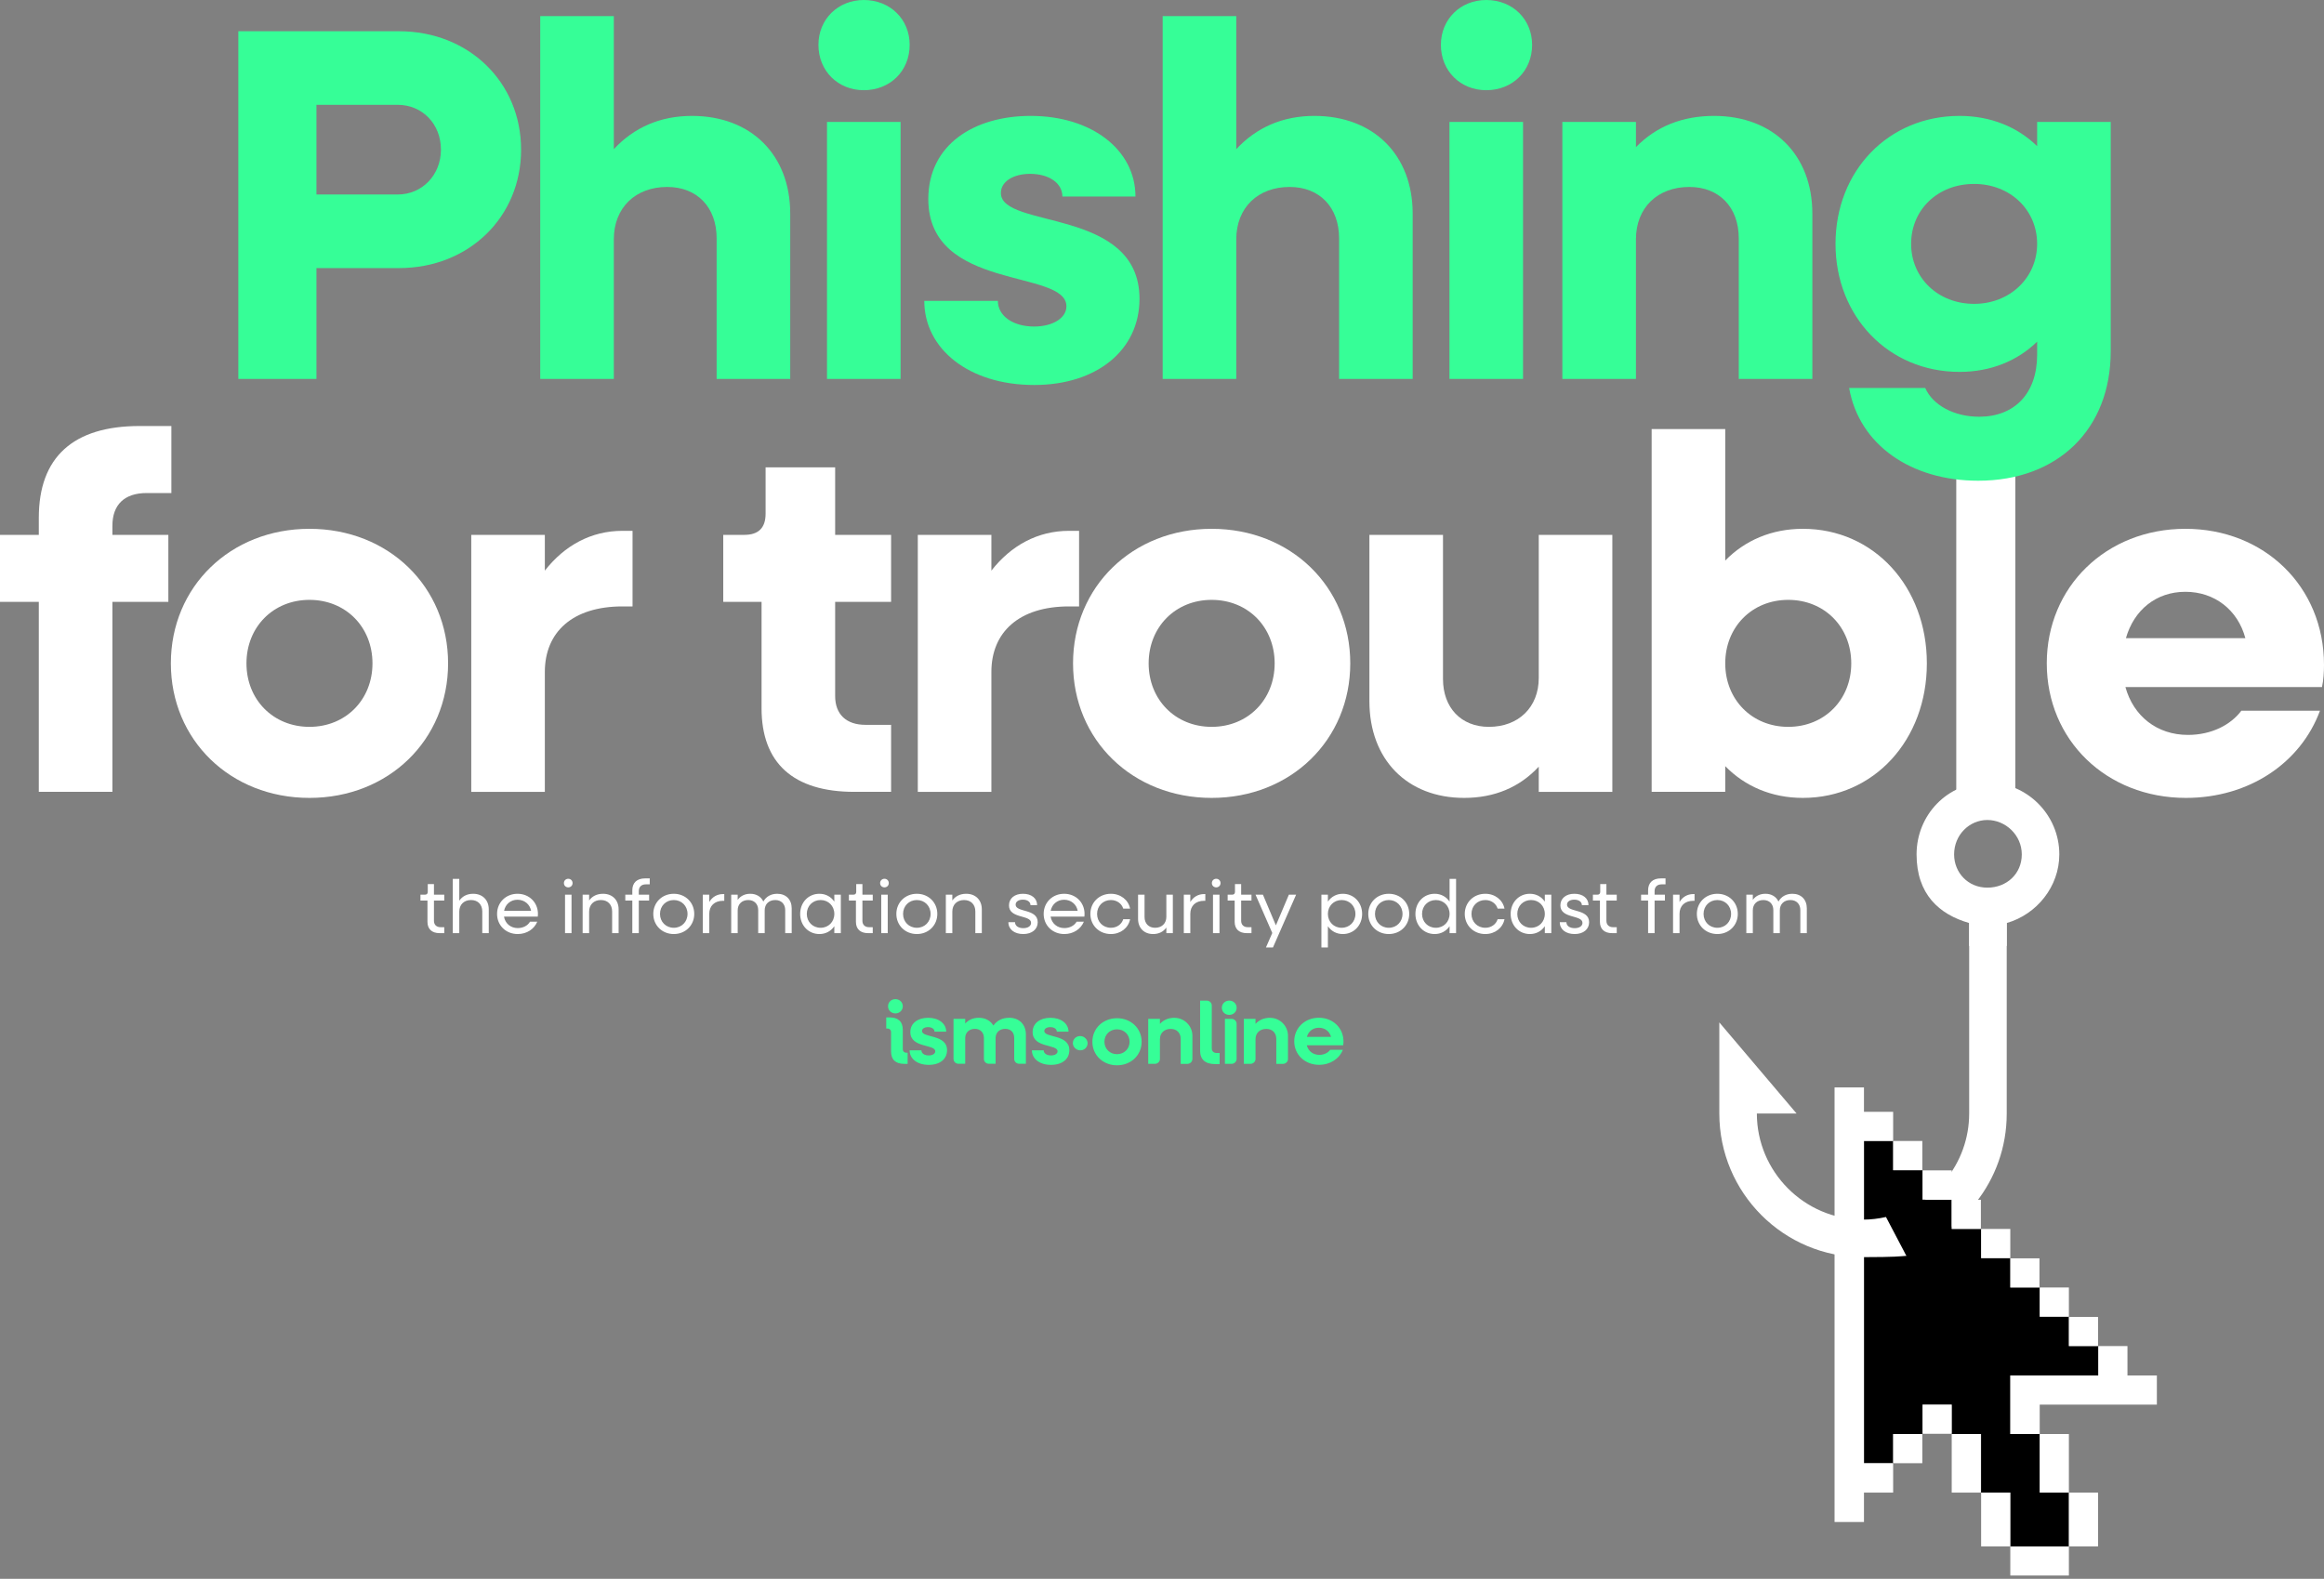 <svg width="493" height="335" viewBox="0 0 493 335" fill="none" xmlns="http://www.w3.org/2000/svg">
<rect x="0" y="0" width="493" height="335" fill="#808080" stroke="none"/>
<path d="M93.256 198C91.608 198 90.68 197.12 90.68 195.6V191.088H89.192V189.84H90.152C90.536 189.84 90.744 189.632 90.744 189.232V187.584H92.056V189.84H94.248V191.088H92.056V195.376C92.056 196.208 92.584 196.736 93.448 196.736H94.248V198H93.256ZM96.052 198V186.48H97.428V191.12C98.068 190.176 99.092 189.648 100.372 189.648C102.356 189.648 103.684 190.96 103.684 192.96V198H102.308V193.392C102.308 191.936 101.38 190.976 99.924 190.976C98.42 190.976 97.428 191.952 97.428 193.424V198H96.052ZM109.829 198.192C107.317 198.192 105.445 196.352 105.445 193.92C105.445 191.488 107.317 189.648 109.781 189.648C112.261 189.648 114.117 191.488 114.117 193.92C114.117 194.112 114.101 194.32 114.085 194.496H106.917C107.157 195.936 108.309 196.928 109.845 196.928C110.981 196.928 111.973 196.384 112.437 195.568H113.973C113.333 197.136 111.749 198.192 109.829 198.192ZM109.781 190.912C108.325 190.912 107.205 191.872 106.933 193.264H112.661C112.421 191.904 111.269 190.912 109.781 190.912ZM120.552 188.288C120.024 188.288 119.624 187.904 119.624 187.376C119.624 186.864 120.024 186.464 120.552 186.464C121.064 186.464 121.464 186.864 121.464 187.376C121.464 187.904 121.064 188.288 120.552 188.288ZM119.864 198V189.84H121.24V198H119.864ZM123.598 198V189.84H124.974V191.072C125.614 190.16 126.638 189.648 127.918 189.648C129.902 189.648 131.23 190.96 131.23 192.96V198H129.854V193.392C129.854 191.936 128.926 190.976 127.47 190.976C125.966 190.976 124.974 191.952 124.974 193.424V198H123.598ZM134.135 198V191.088H132.647V189.84H134.135V188.912C134.135 187.312 135.111 186.384 136.855 186.384H137.831V187.648H136.983C136.071 187.648 135.511 188.192 135.511 189.072V189.84H137.703V191.088H135.511V198H134.135ZM142.937 198.192C140.457 198.192 138.585 196.352 138.585 193.92C138.585 191.488 140.457 189.648 142.937 189.648C145.401 189.648 147.273 191.488 147.273 193.92C147.273 196.352 145.401 198.192 142.937 198.192ZM142.937 196.864C144.601 196.864 145.849 195.6 145.849 193.92C145.849 192.24 144.601 190.976 142.937 190.976C141.257 190.976 140.009 192.24 140.009 193.92C140.009 195.6 141.257 196.864 142.937 196.864ZM149.082 198V189.84H150.458V191.392C151.082 190.336 152.106 189.712 153.386 189.712H153.642V191.136H153.386C151.562 191.136 150.458 192.224 150.458 193.904V198H149.082ZM155.113 198V189.84H156.489V190.944C157.081 190.112 158.009 189.648 159.161 189.648C160.457 189.648 161.465 190.272 161.929 191.296C162.521 190.24 163.545 189.648 164.889 189.648C166.729 189.648 167.945 190.864 167.945 192.736V198H166.569V193.12C166.569 191.824 165.737 190.976 164.457 190.976C163.113 190.976 162.217 191.84 162.217 193.152V198H160.841V193.12C160.841 191.824 160.009 190.976 158.729 190.976C157.385 190.976 156.489 191.84 156.489 193.152V198H155.113ZM173.822 198.192C171.486 198.192 169.742 196.352 169.742 193.92C169.742 191.488 171.486 189.648 173.822 189.648C175.182 189.648 176.302 190.288 176.99 191.312V189.84H178.366V198H176.99V196.528C176.302 197.552 175.182 198.192 173.822 198.192ZM174.078 196.864C175.742 196.864 176.99 195.6 176.99 193.92C176.99 192.24 175.742 190.976 174.078 190.976C172.398 190.976 171.15 192.24 171.15 193.92C171.15 195.6 172.398 196.864 174.078 196.864ZM184.147 198C182.499 198 181.571 197.12 181.571 195.6V191.088H180.083V189.84H181.043C181.427 189.84 181.635 189.632 181.635 189.232V187.584H182.947V189.84H185.139V191.088H182.947V195.376C182.947 196.208 183.475 196.736 184.339 196.736H185.139V198H184.147ZM187.63 188.288C187.102 188.288 186.702 187.904 186.702 187.376C186.702 186.864 187.102 186.464 187.63 186.464C188.142 186.464 188.542 186.864 188.542 187.376C188.542 187.904 188.142 188.288 187.63 188.288ZM186.942 198V189.84H188.318V198H186.942ZM194.5 198.192C192.02 198.192 190.148 196.352 190.148 193.92C190.148 191.488 192.02 189.648 194.5 189.648C196.964 189.648 198.836 191.488 198.836 193.92C198.836 196.352 196.964 198.192 194.5 198.192ZM194.5 196.864C196.164 196.864 197.412 195.6 197.412 193.92C197.412 192.24 196.164 190.976 194.5 190.976C192.82 190.976 191.572 192.24 191.572 193.92C191.572 195.6 192.82 196.864 194.5 196.864ZM200.645 198V189.84H202.021V191.072C202.661 190.16 203.685 189.648 204.965 189.648C206.949 189.648 208.277 190.96 208.277 192.96V198H206.901V193.392C206.901 191.936 205.973 190.976 204.517 190.976C203.013 190.976 202.021 191.952 202.021 193.424V198H200.645ZM217.065 198.192C215.161 198.192 213.913 197.184 213.913 195.68H215.321C215.321 196.448 216.025 196.944 217.081 196.944C218.073 196.944 218.729 196.48 218.729 195.824C218.729 194.064 214.041 194.992 214.041 192.112C214.041 190.624 215.225 189.648 217.001 189.648C218.825 189.648 220.009 190.608 220.009 192.064H218.601C218.601 191.36 217.961 190.896 216.985 190.896C216.057 190.896 215.449 191.328 215.449 191.952C215.449 193.664 220.137 192.752 220.137 195.68C220.137 197.184 218.921 198.192 217.065 198.192ZM225.782 198.192C223.27 198.192 221.398 196.352 221.398 193.92C221.398 191.488 223.27 189.648 225.734 189.648C228.214 189.648 230.07 191.488 230.07 193.92C230.07 194.112 230.054 194.32 230.038 194.496H222.87C223.11 195.936 224.262 196.928 225.798 196.928C226.934 196.928 227.926 196.384 228.39 195.568H229.926C229.286 197.136 227.702 198.192 225.782 198.192ZM225.734 190.912C224.278 190.912 223.158 191.872 222.886 193.264H228.614C228.374 191.904 227.222 190.912 225.734 190.912ZM235.656 198.192C233.176 198.192 231.304 196.352 231.304 193.92C231.304 191.488 233.176 189.648 235.656 189.648C237.72 189.648 239.368 190.944 239.736 192.8H238.28C237.944 191.712 236.92 190.976 235.656 190.976C233.976 190.976 232.728 192.24 232.728 193.92C232.728 195.6 233.976 196.864 235.656 196.864C236.92 196.864 237.944 196.128 238.28 195.04H239.736C239.368 196.896 237.72 198.192 235.656 198.192ZM244.607 198.192C242.703 198.192 241.423 196.912 241.423 194.976V189.84H242.799V194.576C242.799 195.952 243.679 196.864 245.039 196.864C246.463 196.864 247.423 195.936 247.423 194.544V189.84H248.799V198H247.423V196.816C246.799 197.696 245.839 198.192 244.607 198.192ZM251.129 198V189.84H252.505V191.392C253.129 190.336 254.153 189.712 255.433 189.712H255.689V191.136H255.433C253.609 191.136 252.505 192.224 252.505 193.904V198H251.129ZM258.005 188.288C257.477 188.288 257.077 187.904 257.077 187.376C257.077 186.864 257.477 186.464 258.005 186.464C258.517 186.464 258.917 186.864 258.917 187.376C258.917 187.904 258.517 188.288 258.005 188.288ZM257.317 198V189.84H258.693V198H257.317ZM264.491 198C262.843 198 261.915 197.12 261.915 195.6V191.088H260.427V189.84H261.387C261.771 189.84 261.979 189.632 261.979 189.232V187.584H263.291V189.84H265.483V191.088H263.291V195.376C263.291 196.208 263.819 196.736 264.683 196.736H265.483V198H264.491ZM268.55 201.04L269.894 197.968L266.342 189.84H267.91L270.662 196.352L273.414 189.84H274.95L270.038 201.04H268.55ZM280.316 201.04V189.84H281.692V191.312C282.38 190.288 283.5 189.648 284.86 189.648C287.196 189.648 288.956 191.488 288.956 193.92C288.956 196.352 287.196 198.192 284.86 198.192C283.5 198.192 282.38 197.552 281.692 196.528V201.04H280.316ZM284.604 196.864C286.284 196.864 287.532 195.6 287.532 193.92C287.532 192.24 286.284 190.976 284.604 190.976C282.94 190.976 281.692 192.24 281.692 193.92C281.692 195.6 282.94 196.864 284.604 196.864ZM294.609 198.192C292.129 198.192 290.257 196.352 290.257 193.92C290.257 191.488 292.129 189.648 294.609 189.648C297.073 189.648 298.945 191.488 298.945 193.92C298.945 196.352 297.073 198.192 294.609 198.192ZM294.609 196.864C296.273 196.864 297.521 195.6 297.521 193.92C297.521 192.24 296.273 190.976 294.609 190.976C292.929 190.976 291.681 192.24 291.681 193.92C291.681 195.6 292.929 196.864 294.609 196.864ZM304.338 198.192C302.002 198.192 300.258 196.352 300.258 193.92C300.258 191.488 302.002 189.648 304.338 189.648C305.698 189.648 306.818 190.288 307.506 191.312V186.48H308.882V198H307.506V196.528C306.818 197.552 305.698 198.192 304.338 198.192ZM304.594 196.864C306.258 196.864 307.506 195.6 307.506 193.92C307.506 192.24 306.258 190.976 304.594 190.976C302.914 190.976 301.666 192.24 301.666 193.92C301.666 195.6 302.914 196.864 304.594 196.864ZM315.078 198.192C312.598 198.192 310.726 196.352 310.726 193.92C310.726 191.488 312.598 189.648 315.078 189.648C317.142 189.648 318.79 190.944 319.158 192.8H317.702C317.366 191.712 316.342 190.976 315.078 190.976C313.398 190.976 312.15 192.24 312.15 193.92C312.15 195.6 313.398 196.864 315.078 196.864C316.342 196.864 317.366 196.128 317.702 195.04H319.158C318.79 196.896 317.142 198.192 315.078 198.192ZM324.541 198.192C322.205 198.192 320.461 196.352 320.461 193.92C320.461 191.488 322.205 189.648 324.541 189.648C325.901 189.648 327.021 190.288 327.709 191.312V189.84H329.085V198H327.709V196.528C327.021 197.552 325.901 198.192 324.541 198.192ZM324.797 196.864C326.461 196.864 327.709 195.6 327.709 193.92C327.709 192.24 326.461 190.976 324.797 190.976C323.117 190.976 321.869 192.24 321.869 193.92C321.869 195.6 323.117 196.864 324.797 196.864ZM334.034 198.192C332.13 198.192 330.882 197.184 330.882 195.68H332.29C332.29 196.448 332.994 196.944 334.05 196.944C335.042 196.944 335.698 196.48 335.698 195.824C335.698 194.064 331.01 194.992 331.01 192.112C331.01 190.624 332.194 189.648 333.97 189.648C335.794 189.648 336.978 190.608 336.978 192.064H335.57C335.57 191.36 334.93 190.896 333.954 190.896C333.026 190.896 332.418 191.328 332.418 191.952C332.418 193.664 337.106 192.752 337.106 195.68C337.106 197.184 335.89 198.192 334.034 198.192ZM341.975 198C340.327 198 339.399 197.12 339.399 195.6V191.088H337.911V189.84H338.871C339.255 189.84 339.463 189.632 339.463 189.232V187.584H340.775V189.84H342.967V191.088H340.775V195.376C340.775 196.208 341.303 196.736 342.167 196.736H342.967V198H341.975ZM349.619 198V191.088H348.131V189.84H349.619V188.912C349.619 187.312 350.595 186.384 352.339 186.384H353.315V187.648H352.467C351.555 187.648 350.995 188.192 350.995 189.072V189.84H353.187V191.088H350.995V198H349.619ZM354.91 198V189.84H356.286V191.392C356.91 190.336 357.934 189.712 359.214 189.712H359.47V191.136H359.214C357.39 191.136 356.286 192.224 356.286 193.904V198H354.91ZM364.312 198.192C361.832 198.192 359.96 196.352 359.96 193.92C359.96 191.488 361.832 189.648 364.312 189.648C366.776 189.648 368.648 191.488 368.648 193.92C368.648 196.352 366.776 198.192 364.312 198.192ZM364.312 196.864C365.976 196.864 367.224 195.6 367.224 193.92C367.224 192.24 365.976 190.976 364.312 190.976C362.632 190.976 361.384 192.24 361.384 193.92C361.384 195.6 362.632 196.864 364.312 196.864ZM370.457 198V189.84H371.833V190.944C372.425 190.112 373.353 189.648 374.505 189.648C375.801 189.648 376.809 190.272 377.273 191.296C377.865 190.24 378.889 189.648 380.233 189.648C382.073 189.648 383.289 190.864 383.289 192.736V198H381.913V193.12C381.913 191.824 381.081 190.976 379.801 190.976C378.457 190.976 377.561 191.84 377.561 193.152V198H376.185V193.12C376.185 191.824 375.353 190.976 374.073 190.976C372.729 190.976 371.833 191.84 371.833 193.152V198H370.457Z" fill="white"/>
<path d="M258.135 223.425H258.727V225.784H257.769C255.674 225.784 254.584 224.807 254.584 222.955V212.313H255.984C256.576 212.313 257.064 212.783 257.064 213.373V222.439C257.064 223.057 257.449 223.434 258.135 223.434V223.425ZM191.514 222.568V220.845V218.514C191.514 216.773 190.556 215.879 188.705 215.879H188V218.238H188.207C188.724 218.238 189.024 218.542 189.024 219.049V221.048V223.103C189.024 224.844 189.983 225.738 191.834 225.738H192.539V223.379H192.332C191.815 223.379 191.514 223.075 191.514 222.568ZM189.945 215.031C190.819 215.031 191.514 214.377 191.514 213.52C191.514 212.663 190.828 212 189.945 212C189.062 212 188.385 212.654 188.385 213.52C188.385 214.386 189.071 215.031 189.954 215.031H189.945ZM260.766 212.313C259.893 212.313 259.197 212.967 259.197 213.834C259.197 214.7 259.883 215.345 260.766 215.345C261.65 215.345 262.336 214.69 262.336 213.834C262.336 212.977 261.65 212.313 260.766 212.313ZM195.592 218.763C195.592 218.275 196.109 217.943 196.87 217.943C197.688 217.943 198.242 218.339 198.242 218.901H200.723C200.723 217.197 199.154 215.962 196.889 215.962C194.756 215.962 193.112 217.068 193.112 218.993C193.112 222.421 198.402 221.518 198.402 223.075C198.402 223.582 197.829 223.95 197.011 223.95C196.119 223.95 195.461 223.517 195.461 222.863H192.961C192.961 224.66 194.587 225.95 197.011 225.95C199.436 225.95 200.901 224.697 200.901 222.826C200.901 219.399 195.592 220.283 195.592 218.763ZM214.066 215.962C212.638 215.962 211.491 216.542 210.73 217.611C210.138 216.579 209.029 215.962 207.639 215.962C206.455 215.962 205.487 216.377 204.754 217.178V216.183H202.273V224.687C202.273 225.259 202.743 225.719 203.326 225.719H204.754V220.274C204.754 219.095 205.59 218.311 206.812 218.311C207.958 218.311 208.719 219.076 208.719 220.237V224.687C208.719 225.259 209.189 225.719 209.772 225.719H211.2V220.274C211.2 219.095 212.017 218.311 213.239 218.311C214.461 218.311 215.146 219.076 215.146 220.237V224.687C215.146 225.259 215.616 225.719 216.199 225.719H217.627V219.509C217.627 217.362 216.199 215.953 214.056 215.953L214.066 215.962ZM221.536 218.763C221.536 218.275 222.053 217.943 222.814 217.943C223.632 217.943 224.186 218.339 224.186 218.901H226.667C226.667 217.197 225.097 215.962 222.833 215.962C220.7 215.962 219.055 217.068 219.055 218.993C219.055 222.421 224.346 221.518 224.346 223.075C224.346 223.582 223.772 223.95 222.955 223.95C222.062 223.95 221.405 223.517 221.405 222.863H218.905C218.905 224.66 220.531 225.95 222.955 225.95C225.379 225.95 226.845 224.697 226.845 222.826C226.845 219.399 221.536 220.283 221.536 218.763ZM242.18 221.048C242.18 223.895 239.925 226.042 236.956 226.042C233.986 226.042 231.731 223.886 231.731 221.048C231.731 218.21 233.986 216.054 236.956 216.054C239.925 216.054 242.18 218.21 242.18 221.048ZM239.624 221.048C239.624 219.555 238.497 218.413 236.956 218.413C235.415 218.413 234.287 219.555 234.287 221.048C234.287 222.541 235.433 223.683 236.956 223.683C238.478 223.683 239.624 222.541 239.624 221.048ZM249.134 215.962C247.884 215.962 246.822 216.413 246.061 217.252V216.183H243.58V225.729H244.999C245.591 225.729 246.061 225.259 246.061 224.687V220.495C246.061 219.187 246.982 218.321 248.354 218.321C249.632 218.321 250.468 219.159 250.468 220.458V225.738H251.887C252.479 225.738 252.949 225.268 252.949 224.697V219.767C252.949 217.694 251.248 215.962 249.134 215.971V215.962ZM229.213 219.832C228.311 219.804 227.587 220.467 227.587 221.343C227.587 222.135 228.273 222.826 229.091 222.863C230.002 222.9 230.716 222.227 230.716 221.352C230.716 220.56 230.021 219.869 229.213 219.841V219.832ZM269.411 215.962C268.161 215.962 267.1 216.413 266.339 217.252V216.183H263.858V225.729H265.277C265.869 225.729 266.339 225.259 266.339 224.687V220.495C266.339 219.187 267.259 218.321 268.631 218.321C269.909 218.321 270.746 219.159 270.746 220.458V225.738H272.164C272.756 225.738 273.226 225.268 273.226 224.697V219.767C273.226 217.694 271.525 215.962 269.411 215.971V215.962ZM284.944 221.794H277.21C277.539 223.029 278.545 223.83 279.879 223.83C280.894 223.83 281.73 223.379 282.172 222.762H284.859C284.117 224.651 282.19 225.94 279.823 225.94C276.806 225.94 274.551 223.784 274.551 220.947C274.551 218.109 276.806 215.953 279.776 215.953C282.745 215.953 285 218.109 285 220.983C285 221.251 284.981 221.545 284.925 221.785L284.944 221.794ZM282.36 220.016C282.059 218.855 281.063 218.072 279.785 218.072C278.507 218.072 277.567 218.837 277.229 220.016H282.36ZM261.264 216.183H259.846V225.729H261.264C261.847 225.729 262.326 225.259 262.326 224.687V217.224C262.326 216.653 261.847 216.183 261.264 216.183Z" fill="#36FE97"/>
<g clip-path="url(#clip0_3013_27665)">
<path d="M438.882 328.124H426.454V334.31H438.882V328.124Z" fill="white"/>
<path d="M417.73 236.266C417.73 246.919 410.224 255.998 400.079 258.279L402.717 265.837C415.903 262.489 425.694 250.57 425.694 236.318V189.399H417.73V236.318V236.266Z" fill="white"/>
<path d="M445.12 285.617V291.857H426.455V304.281H432.692V316.709H438.88V328.121H426.455V316.709H420.267V304.281H414.027V298.044H407.84V304.281H401.6V310.47H395.412V242.098H401.6V248.337H407.84V254.576H414.027V260.764H420.267V267.002H426.455V273.189H432.692V279.429H438.88V285.617H445.12Z" fill="black"/>
<path d="M457.546 291.856V298.044H432.693V304.283H426.454V291.856H445.118V285.616H451.307V291.856H457.546Z" fill="white"/>
<path d="M445.069 316.71H438.881V328.122H445.069V316.71Z" fill="white"/>
<path d="M445.069 279.43H438.881V285.618H445.069V279.43Z" fill="white"/>
<path d="M438.881 304.283H432.693V316.711H438.881V304.283Z" fill="white"/>
<path d="M438.881 273.19H432.693V279.378H438.881V273.19Z" fill="white"/>
<path d="M432.642 267.003H426.454V273.191H432.642V267.003Z" fill="white"/>
<path d="M426.453 316.71H420.265V328.122H426.453V316.71Z" fill="white"/>
<path d="M426.453 260.764H420.265V266.951H426.453V260.764Z" fill="white"/>
<path d="M420.214 304.283H414.026V316.711H420.214V304.283Z" fill="white"/>
<path d="M420.214 254.575H414.026V260.763H420.214V254.575Z" fill="white"/>
<path d="M414.026 298.044H407.838V304.232H414.026V298.044Z" fill="white"/>
<path d="M414.026 248.338H407.838V254.526H414.026V248.338Z" fill="white"/>
<path d="M407.789 304.283H401.601V310.471H407.789V304.283Z" fill="white"/>
<path d="M407.789 242.099H401.601V248.286H407.789V242.099Z" fill="white"/>
<path d="M401.601 310.471V316.711H395.412V322.948H389.173V230.736H395.412V235.911H401.601V242.099H395.412V310.471H401.601Z" fill="white"/>
<path d="M395.209 258.786C382.682 258.786 372.689 248.539 372.689 236.266H381.109L364.726 216.942V236.266C364.726 253.106 378.369 266.779 395.21 266.75C402.304 266.737 402.783 266.583 404.429 266.474C404.429 266.474 404.146 266.063 403.809 265.328L400.08 258.23C398.507 258.584 396.883 258.786 395.21 258.786" fill="white"/>
<path d="M414.534 181.296C414.534 177.188 417.731 173.992 421.585 173.992C425.439 173.992 428.889 177.188 428.889 181.296C428.889 185.403 425.695 188.346 421.585 188.346C417.475 188.346 414.534 185.152 414.534 181.296ZM436.852 181.296C436.852 172.876 430.004 166.028 421.584 166.028C413.164 166.028 406.57 172.876 406.57 181.296C406.57 189.716 411.34 194.026 417.73 195.853V200.723H425.694V195.853C432.084 194.026 436.851 188.092 436.851 181.296" fill="white"/>
<path d="M8.233 127.711H0V113.49H8.233V109.855C8.233 97.024 15.504 90.394 29.618 90.394H36.354V104.615H31.115C26.41 104.615 23.844 107.074 23.844 111.565V113.489H35.713V127.71H23.844V168.02H8.233V127.711Z" fill="white"/>
<path d="M36.246 140.755C36.246 124.503 48.863 112.207 65.65 112.207C82.437 112.207 95.054 124.503 95.054 140.755C95.054 157.007 82.437 169.304 65.65 169.304C48.863 169.304 36.246 157.007 36.246 140.755ZM79.015 140.755C79.015 133.057 73.349 127.283 65.65 127.283C57.952 127.283 52.284 133.057 52.284 140.755C52.284 148.453 57.951 154.227 65.65 154.227C73.349 154.227 79.015 148.453 79.015 140.755Z" fill="white"/>
<path d="M99.969 113.49H115.58V121.081C119.75 115.735 125.416 112.635 132.045 112.635H134.184V128.673H132.045C121.46 128.673 115.58 134.127 115.58 142.573V168.021H99.969V113.49Z" fill="white"/>
<path d="M161.553 150.272V127.711H153.427V113.49H157.918C160.911 113.49 162.409 111.993 162.409 108.999V99.162H177.164V113.49H189.032V127.71H177.164V147.705C177.164 151.554 179.516 153.799 183.579 153.799H189.032V168.02H181.226C168.288 168.02 161.552 161.925 161.552 150.271L161.553 150.272Z" fill="white"/>
<path d="M194.697 113.49H210.308V121.081C214.478 115.735 220.144 112.635 226.773 112.635H228.912V128.673H226.773C216.188 128.673 210.308 134.127 210.308 142.573V168.021H194.697V113.49Z" fill="white"/>
<path d="M227.629 140.755C227.629 124.503 240.245 112.207 257.033 112.207C273.82 112.207 286.437 124.503 286.437 140.755C286.437 157.007 273.82 169.304 257.033 169.304C240.245 169.304 227.629 157.007 227.629 140.755ZM270.399 140.755C270.399 133.057 264.732 127.283 257.033 127.283C249.335 127.283 243.668 133.057 243.668 140.755C243.668 148.453 249.334 154.227 257.033 154.227C264.733 154.227 270.399 148.453 270.399 140.755Z" fill="white"/>
<path d="M290.497 148.775V113.49H306.108V144.07C306.108 150.165 309.957 154.228 315.838 154.228C322.146 154.228 326.423 150.058 326.423 143.856V113.49H342.033V168.021H326.423V162.674C322.36 167.058 317.014 169.304 310.599 169.304C298.517 169.304 290.497 161.178 290.497 148.775Z" fill="white"/>
<path d="M350.372 91.037H365.983V118.943C370.153 114.666 375.82 112.207 382.449 112.207C397.525 112.207 408.752 124.503 408.752 140.755C408.752 157.007 397.525 169.303 382.449 169.303C375.82 169.303 370.153 166.844 365.983 162.567V168.02H350.372V91.037ZM392.714 140.755C392.714 133.057 387.047 127.283 379.349 127.283C371.65 127.283 365.983 133.057 365.983 140.755C365.983 148.453 371.65 154.227 379.349 154.227C387.047 154.227 392.714 148.453 392.714 140.755Z" fill="white"/>
<path d="M414.992 91.037H427.52V168.021H414.992V91.037Z" fill="white"/>
<path d="M434.192 140.755C434.192 124.503 446.809 112.207 463.596 112.207C480.276 112.207 493 124.396 493 141.076C493 142.573 492.893 144.391 492.572 145.781H450.873C452.583 151.982 457.609 155.939 464.131 155.939C469.156 155.939 473.219 153.8 475.465 150.807H492.145C488.082 161.819 477.176 169.304 463.704 169.304C446.809 169.304 434.193 157.008 434.193 140.756L434.192 140.755ZM450.98 135.409H476.32C474.716 129.421 469.797 125.572 463.596 125.572C457.395 125.572 452.69 129.421 450.98 135.409Z" fill="white"/>
<path d="M50.557 6.629H84.665C99.421 6.629 110.541 17.429 110.541 31.756C110.541 46.084 99.421 56.883 84.665 56.883H67.13V80.406H50.557V6.629ZM67.13 22.24V41.272H84.344C89.584 41.272 93.539 37.102 93.539 31.756C93.539 26.302 89.583 22.24 84.344 22.24H67.13Z" fill="#36FE97"/>
<path d="M114.601 3.422H130.212V31.649C134.489 27.052 140.049 24.592 146.785 24.592C159.294 24.592 167.635 32.825 167.635 45.335V80.406H152.024V50.574C152.024 43.945 147.854 39.668 141.546 39.668C134.81 39.668 130.212 44.052 130.212 50.788V80.406H114.601V3.422Z" fill="#36FE97"/>
<path d="M173.619 9.516C173.619 4.063 177.789 0 183.242 0C188.802 0 192.972 4.064 192.972 9.516C192.972 15.076 188.802 19.139 183.242 19.139C177.789 19.139 173.619 15.076 173.619 9.516ZM175.436 25.875H191.047V80.406H175.436V25.875Z" fill="#36FE97"/>
<path d="M196.071 63.834H211.682C211.682 67.041 214.889 69.286 219.38 69.286C223.336 69.286 226.223 67.469 226.223 65.009C226.223 56.99 196.926 61.909 196.926 42.234C196.926 30.687 206.656 24.592 218.632 24.592C231.676 24.592 240.871 31.863 240.871 41.7H225.368C225.368 38.813 222.481 36.888 218.525 36.888C214.996 36.888 212.323 38.492 212.323 40.952C212.323 48.65 241.727 43.945 241.727 63.406C241.727 74.311 232.639 81.69 219.38 81.69C205.48 81.69 196.071 73.991 196.071 63.834Z" fill="#36FE97"/>
<path d="M246.644 3.422H262.255V31.649C266.532 27.052 272.092 24.592 278.828 24.592C291.337 24.592 299.678 32.825 299.678 45.335V80.406H284.067V50.574C284.067 43.945 279.897 39.668 273.589 39.668C266.853 39.668 262.255 44.052 262.255 50.788V80.406H246.644V3.422Z" fill="#36FE97"/>
<path d="M305.662 9.516C305.662 4.063 309.832 0 315.285 0C320.845 0 325.015 4.064 325.015 9.516C325.015 15.076 320.845 19.139 315.285 19.139C309.832 19.139 305.662 15.076 305.662 9.516ZM307.479 25.875H323.09V80.406H307.479V25.875Z" fill="#36FE97"/>
<path d="M331.429 25.875H347.039V31.221C351.316 26.838 356.876 24.592 363.612 24.592C376.122 24.592 384.462 32.825 384.462 45.335V80.406H368.852V50.574C368.852 43.945 364.681 39.668 358.373 39.668C351.637 39.668 347.039 44.052 347.039 50.788V80.406H331.429V25.875Z" fill="#36FE97"/>
<path d="M389.377 51.75C389.377 36.247 400.604 24.592 415.68 24.592C422.309 24.592 427.976 26.945 432.147 31.008V25.875H447.757V74.525C447.757 91.098 436.53 102.004 419.637 102.004C405.416 102.004 394.403 94.413 392.265 82.33H408.41C410.014 85.966 414.504 88.424 419.85 88.424C427.335 88.424 432.147 83.506 432.147 75.273V72.494C427.977 76.557 422.309 78.909 415.68 78.909C400.604 78.909 389.377 67.147 389.377 51.75ZM432.146 51.75C432.146 44.48 426.373 39.026 418.78 39.026C411.082 39.026 405.415 44.48 405.415 51.75C405.415 58.914 411.082 64.474 418.78 64.474C426.372 64.474 432.146 58.914 432.146 51.75Z" fill="#36FE97"/>
</g>
<defs>
<clipPath id="clip0_3013_27665">
<rect width="493" height="334.31" fill="white"/>
</clipPath>
</defs>
</svg>

